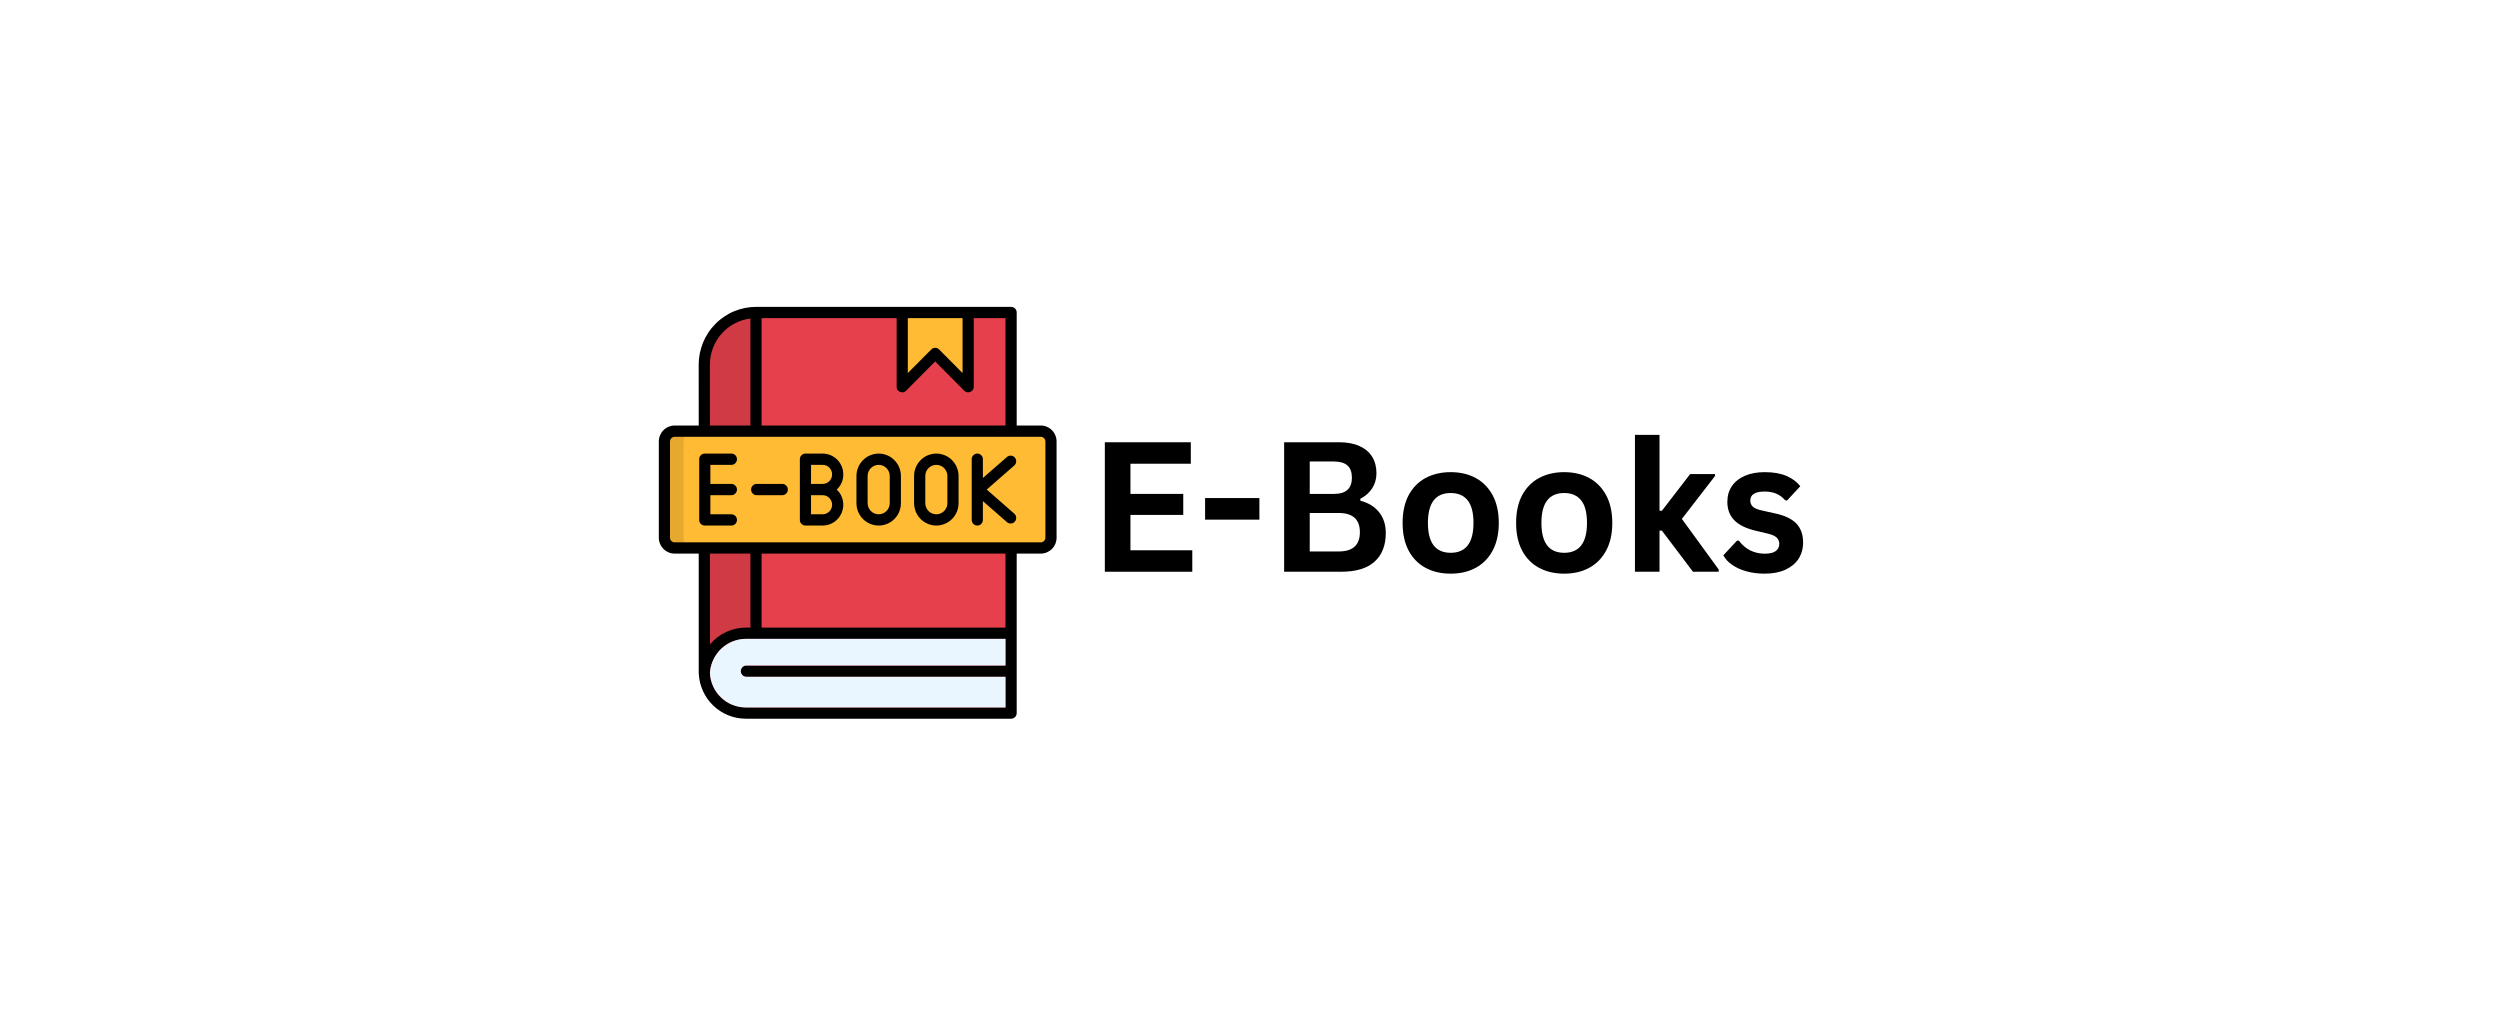 <svg xmlns="http://www.w3.org/2000/svg" xmlns:xlink="http://www.w3.org/1999/xlink" width="352" zoomAndPan="magnify" viewBox="0 0 264 108" height="144" preserveAspectRatio="xMidYMid meet" version="1.0"><defs><g/><clipPath id="f82190e549"><path d="M 74 33 L 107 33 L 107 75.898 L 74 75.898 Z M 74 33 " clip-rule="nonzero"/></clipPath><clipPath id="6f67011d99"><path d="M 74 33 L 80 33 L 80 75.898 L 74 75.898 Z M 74 33 " clip-rule="nonzero"/></clipPath><clipPath id="46885180f3"><path d="M 69.566 32.398 L 111.566 32.398 L 111.566 75.898 L 69.566 75.898 Z M 69.566 32.398 " clip-rule="nonzero"/></clipPath></defs><rect x="-26.4" width="316.8" fill="#ffffff" y="-10.8" height="129.6" fill-opacity="1"/><rect x="-26.4" width="316.8" fill="#ffffff" y="-10.8" height="129.6" fill-opacity="1"/><g clip-path="url(#f82190e549)"><path fill="#e6404d" d="M 74.379 70.605 L 74.371 70.605 L 74.371 38.504 C 74.371 38.145 74.406 37.785 74.48 37.434 C 74.551 37.078 74.652 36.734 74.793 36.402 C 74.93 36.066 75.098 35.75 75.297 35.449 C 75.496 35.148 75.723 34.871 75.977 34.617 C 76.23 34.363 76.504 34.133 76.805 33.934 C 77.102 33.73 77.414 33.562 77.746 33.422 C 78.078 33.285 78.418 33.18 78.77 33.109 C 79.121 33.039 79.477 33 79.836 33 L 106.77 33 L 106.77 75.301 L 78.758 75.301 C 78.469 75.301 78.184 75.27 77.902 75.211 C 77.621 75.156 77.348 75.07 77.082 74.961 C 76.816 74.848 76.562 74.711 76.324 74.551 C 76.086 74.391 75.863 74.207 75.66 74 C 75.457 73.797 75.273 73.574 75.113 73.332 C 74.953 73.094 74.82 72.84 74.707 72.57 C 74.598 72.305 74.516 72.027 74.457 71.742 C 74.402 71.457 74.371 71.172 74.371 70.883 C 74.371 70.789 74.375 70.695 74.379 70.605 Z M 74.379 70.605 " fill-opacity="1" fill-rule="evenodd"/></g><g clip-path="url(#6f67011d99)"><path fill="#cf3a45" d="M 74.379 70.605 L 74.371 70.605 L 74.371 38.504 C 74.371 38.145 74.406 37.785 74.48 37.434 C 74.551 37.078 74.652 36.734 74.793 36.402 C 74.93 36.066 75.098 35.75 75.297 35.449 C 75.496 35.148 75.723 34.871 75.977 34.617 C 76.23 34.363 76.504 34.133 76.805 33.934 C 77.102 33.73 77.414 33.562 77.746 33.422 C 78.078 33.285 78.418 33.18 78.77 33.109 C 79.121 33.039 79.477 33 79.836 33 L 79.836 75.301 L 78.758 75.301 C 78.469 75.301 78.184 75.27 77.902 75.211 C 77.621 75.156 77.348 75.07 77.082 74.961 C 76.816 74.848 76.562 74.711 76.324 74.551 C 76.086 74.391 75.863 74.207 75.66 74 C 75.457 73.797 75.273 73.574 75.113 73.332 C 74.953 73.094 74.82 72.84 74.707 72.57 C 74.598 72.305 74.516 72.027 74.457 71.742 C 74.402 71.457 74.371 71.172 74.371 70.883 C 74.371 70.789 74.375 70.695 74.379 70.605 Z M 74.379 70.605 " fill-opacity="1" fill-rule="evenodd"/></g><path fill="#ffbb33" d="M 95.273 33 L 95.273 39.926 C 95.273 40.121 95.543 40.219 95.703 40.082 L 98.574 37.602 C 98.695 37.508 98.812 37.508 98.934 37.602 L 101.809 40.082 C 101.965 40.219 102.238 40.121 102.238 39.926 L 102.238 33 Z M 95.273 33 " fill-opacity="1" fill-rule="evenodd"/><path fill="#ffbb33" d="M 71.242 57.867 L 109.902 57.867 C 110.047 57.867 110.184 57.836 110.316 57.781 C 110.445 57.727 110.562 57.648 110.664 57.547 C 110.766 57.445 110.844 57.328 110.898 57.195 C 110.953 57.062 110.98 56.922 110.98 56.777 L 110.98 46.621 C 110.98 46.477 110.953 46.336 110.898 46.203 C 110.844 46.07 110.766 45.953 110.664 45.852 C 110.562 45.75 110.449 45.668 110.316 45.613 C 110.184 45.559 110.047 45.531 109.902 45.531 L 71.242 45.531 C 71.098 45.531 70.961 45.559 70.828 45.613 C 70.695 45.668 70.578 45.75 70.48 45.852 C 70.379 45.953 70.301 46.07 70.246 46.203 C 70.191 46.336 70.164 46.477 70.16 46.621 L 70.16 56.777 C 70.164 56.922 70.191 57.062 70.246 57.195 C 70.301 57.328 70.379 57.445 70.48 57.547 C 70.582 57.648 70.695 57.727 70.828 57.781 C 70.961 57.84 71.098 57.867 71.242 57.867 Z M 71.242 57.867 " fill-opacity="1" fill-rule="evenodd"/><path fill="#e6a82e" d="M 72.184 56.777 L 72.184 46.621 C 72.184 46.477 72.211 46.336 72.266 46.203 C 72.324 46.07 72.402 45.953 72.504 45.852 C 72.605 45.746 72.719 45.668 72.852 45.613 C 72.984 45.559 73.125 45.531 73.266 45.531 L 71.242 45.531 C 71.098 45.531 70.961 45.559 70.828 45.613 C 70.695 45.668 70.578 45.75 70.48 45.852 C 70.379 45.953 70.301 46.07 70.246 46.203 C 70.191 46.336 70.164 46.477 70.16 46.621 L 70.16 56.777 C 70.164 56.922 70.191 57.062 70.246 57.195 C 70.301 57.328 70.379 57.445 70.48 57.547 C 70.582 57.648 70.695 57.727 70.828 57.781 C 70.961 57.84 71.098 57.867 71.242 57.867 L 73.266 57.867 C 73.125 57.867 72.984 57.84 72.852 57.781 C 72.723 57.727 72.605 57.648 72.504 57.547 C 72.402 57.445 72.324 57.328 72.266 57.195 C 72.211 57.062 72.184 56.922 72.184 56.777 Z M 72.184 56.777 " fill-opacity="1" fill-rule="evenodd"/><g clip-path="url(#46885180f3)"><path fill="#000000" d="M 107.105 54.238 L 104.199 51.699 L 107.105 49.16 C 107.23 49.051 107.297 48.914 107.309 48.75 C 107.32 48.586 107.273 48.445 107.164 48.32 C 107.059 48.195 106.926 48.129 106.762 48.117 C 106.598 48.105 106.457 48.152 106.332 48.262 L 103.793 50.477 L 103.793 48.492 C 103.793 48.328 103.738 48.188 103.621 48.074 C 103.508 47.957 103.367 47.898 103.203 47.898 C 103.039 47.898 102.902 47.957 102.785 48.074 C 102.672 48.188 102.613 48.328 102.613 48.492 L 102.613 54.902 C 102.613 55.066 102.672 55.207 102.785 55.324 C 102.902 55.441 103.039 55.496 103.203 55.496 C 103.367 55.496 103.508 55.441 103.621 55.324 C 103.738 55.207 103.793 55.066 103.793 54.902 L 103.793 52.918 L 106.332 55.137 C 106.457 55.246 106.598 55.293 106.762 55.281 C 106.926 55.27 107.059 55.203 107.168 55.078 C 107.273 54.953 107.32 54.812 107.309 54.648 C 107.297 54.484 107.23 54.348 107.105 54.238 Z M 77.234 52.293 C 77.395 52.293 77.535 52.234 77.648 52.117 C 77.766 52 77.824 51.863 77.824 51.699 C 77.824 51.535 77.766 51.395 77.648 51.277 C 77.535 51.16 77.395 51.102 77.234 51.102 L 75.016 51.102 L 75.016 49.09 L 77.234 49.09 C 77.395 49.09 77.535 49.031 77.652 48.914 C 77.766 48.797 77.824 48.656 77.824 48.492 C 77.824 48.328 77.766 48.188 77.652 48.074 C 77.535 47.957 77.395 47.898 77.234 47.898 L 74.535 47.898 C 74.516 47.898 74.5 47.898 74.48 47.902 C 74.461 47.898 74.441 47.898 74.426 47.898 C 74.262 47.898 74.121 47.957 74.008 48.074 C 73.891 48.188 73.836 48.328 73.836 48.492 L 73.836 54.902 C 73.836 55.066 73.891 55.207 74.008 55.324 C 74.121 55.438 74.262 55.496 74.426 55.496 C 74.441 55.496 74.461 55.496 74.48 55.496 C 74.5 55.496 74.516 55.496 74.535 55.496 L 77.234 55.496 C 77.395 55.496 77.535 55.438 77.652 55.324 C 77.766 55.207 77.824 55.066 77.824 54.902 C 77.824 54.738 77.766 54.598 77.652 54.48 C 77.535 54.367 77.395 54.309 77.234 54.309 L 75.016 54.309 L 75.016 52.293 Z M 98.875 47.898 C 98.562 47.898 98.266 47.961 97.977 48.078 C 97.691 48.199 97.438 48.371 97.215 48.594 C 96.996 48.816 96.828 49.07 96.707 49.359 C 96.59 49.648 96.527 49.953 96.527 50.266 L 96.527 53.133 C 96.527 53.445 96.59 53.746 96.707 54.039 C 96.828 54.328 96.996 54.582 97.215 54.805 C 97.438 55.027 97.691 55.199 97.977 55.316 C 98.266 55.438 98.566 55.496 98.875 55.496 C 99.188 55.496 99.488 55.438 99.773 55.316 C 100.062 55.199 100.316 55.027 100.535 54.805 C 100.758 54.582 100.926 54.328 101.047 54.039 C 101.164 53.746 101.223 53.445 101.223 53.133 L 101.223 50.266 C 101.223 49.953 101.164 49.648 101.043 49.359 C 100.926 49.07 100.754 48.812 100.535 48.594 C 100.316 48.371 100.062 48.199 99.773 48.078 C 99.484 47.961 99.188 47.898 98.875 47.898 Z M 100.043 53.133 C 100.043 53.289 100.016 53.438 99.953 53.582 C 99.895 53.727 99.812 53.855 99.703 53.965 C 99.594 54.074 99.465 54.16 99.324 54.219 C 99.18 54.277 99.031 54.309 98.875 54.309 C 98.723 54.309 98.574 54.277 98.43 54.219 C 98.285 54.16 98.16 54.074 98.051 53.965 C 97.941 53.855 97.855 53.727 97.797 53.582 C 97.738 53.438 97.711 53.289 97.711 53.133 L 97.711 50.266 C 97.711 50.109 97.738 49.957 97.797 49.816 C 97.855 49.672 97.941 49.543 98.051 49.434 C 98.16 49.324 98.285 49.238 98.43 49.18 C 98.574 49.117 98.723 49.09 98.875 49.09 C 99.031 49.09 99.18 49.117 99.324 49.18 C 99.465 49.238 99.594 49.324 99.703 49.434 C 99.812 49.543 99.895 49.672 99.953 49.816 C 100.016 49.957 100.043 50.109 100.043 50.266 Z M 88.359 51.699 C 88.688 51.391 88.898 51.016 89 50.574 C 89.098 50.137 89.062 49.707 88.898 49.285 C 88.734 48.867 88.469 48.531 88.098 48.277 C 87.727 48.023 87.316 47.898 86.871 47.898 L 85.055 47.898 C 84.895 47.898 84.754 47.957 84.637 48.074 C 84.523 48.188 84.465 48.328 84.465 48.492 L 84.465 54.902 C 84.465 55.066 84.523 55.207 84.637 55.324 C 84.754 55.438 84.895 55.496 85.055 55.496 L 86.871 55.496 C 87.316 55.496 87.727 55.371 88.098 55.117 C 88.469 54.863 88.734 54.527 88.898 54.109 C 89.062 53.688 89.098 53.258 89 52.82 C 88.898 52.379 88.688 52.004 88.359 51.699 Z M 86.871 54.309 L 85.645 54.309 L 85.645 52.293 L 86.871 52.293 C 87.004 52.293 87.129 52.316 87.254 52.367 C 87.375 52.422 87.484 52.492 87.578 52.586 C 87.672 52.684 87.742 52.793 87.793 52.914 C 87.844 53.039 87.871 53.168 87.871 53.301 C 87.871 53.434 87.844 53.562 87.793 53.688 C 87.742 53.809 87.672 53.918 87.578 54.012 C 87.484 54.105 87.375 54.18 87.254 54.23 C 87.129 54.281 87.004 54.309 86.871 54.309 Z M 86.871 51.102 L 85.645 51.102 L 85.645 49.09 L 86.871 49.09 C 87.004 49.09 87.129 49.113 87.254 49.164 C 87.375 49.215 87.484 49.289 87.578 49.383 C 87.672 49.477 87.742 49.586 87.793 49.711 C 87.844 49.832 87.871 49.961 87.871 50.098 C 87.871 50.23 87.844 50.359 87.793 50.48 C 87.742 50.605 87.672 50.715 87.578 50.809 C 87.484 50.902 87.375 50.977 87.254 51.027 C 87.129 51.078 87.004 51.102 86.871 51.102 Z M 82.605 51.102 L 79.906 51.102 C 79.746 51.102 79.605 51.16 79.488 51.277 C 79.375 51.395 79.316 51.535 79.316 51.699 C 79.316 51.863 79.375 52.004 79.488 52.117 C 79.605 52.234 79.746 52.293 79.906 52.293 L 82.605 52.293 C 82.77 52.293 82.91 52.234 83.023 52.117 C 83.141 52.004 83.195 51.863 83.195 51.699 C 83.195 51.535 83.141 51.395 83.023 51.277 C 82.91 51.16 82.77 51.102 82.605 51.102 Z M 92.789 47.898 C 92.477 47.898 92.18 47.961 91.891 48.078 C 91.605 48.199 91.352 48.371 91.129 48.594 C 90.91 48.812 90.738 49.07 90.621 49.359 C 90.5 49.648 90.441 49.953 90.441 50.266 L 90.441 53.133 C 90.441 53.445 90.5 53.746 90.621 54.039 C 90.738 54.328 90.906 54.582 91.129 54.805 C 91.348 55.027 91.602 55.199 91.891 55.316 C 92.18 55.438 92.477 55.496 92.789 55.496 C 93.102 55.496 93.398 55.438 93.688 55.316 C 93.977 55.199 94.23 55.027 94.449 54.805 C 94.668 54.582 94.84 54.328 94.957 54.039 C 95.078 53.746 95.137 53.445 95.137 53.133 L 95.137 50.266 C 95.137 49.953 95.078 49.648 94.957 49.359 C 94.84 49.07 94.668 48.816 94.449 48.594 C 94.23 48.371 93.977 48.199 93.688 48.078 C 93.402 47.961 93.102 47.898 92.789 47.898 Z M 93.957 53.133 C 93.957 53.289 93.926 53.438 93.867 53.582 C 93.809 53.727 93.723 53.855 93.613 53.965 C 93.504 54.074 93.379 54.16 93.234 54.219 C 93.094 54.277 92.945 54.309 92.789 54.309 C 92.633 54.309 92.484 54.277 92.344 54.219 C 92.199 54.16 92.074 54.074 91.965 53.965 C 91.855 53.855 91.77 53.727 91.711 53.582 C 91.652 53.438 91.621 53.289 91.621 53.133 L 91.621 50.266 C 91.621 50.109 91.652 49.957 91.711 49.816 C 91.77 49.672 91.855 49.543 91.965 49.434 C 92.074 49.324 92.199 49.238 92.344 49.18 C 92.484 49.117 92.633 49.09 92.789 49.09 C 92.945 49.09 93.094 49.117 93.234 49.18 C 93.379 49.238 93.504 49.324 93.613 49.434 C 93.723 49.543 93.809 49.672 93.867 49.816 C 93.926 49.957 93.957 50.109 93.957 50.266 Z M 107.105 54.238 L 104.199 51.699 L 107.105 49.16 C 107.23 49.051 107.297 48.914 107.309 48.75 C 107.32 48.59 107.273 48.445 107.164 48.32 C 107.059 48.195 106.922 48.129 106.762 48.117 C 106.598 48.105 106.457 48.152 106.332 48.262 L 103.793 50.477 L 103.793 48.492 C 103.793 48.328 103.738 48.188 103.621 48.074 C 103.508 47.957 103.367 47.898 103.203 47.898 C 103.039 47.898 102.902 47.957 102.785 48.074 C 102.672 48.188 102.613 48.328 102.613 48.492 L 102.613 54.902 C 102.613 55.066 102.672 55.207 102.785 55.324 C 102.902 55.441 103.039 55.496 103.203 55.496 C 103.367 55.496 103.508 55.441 103.621 55.324 C 103.738 55.207 103.793 55.066 103.793 54.902 L 103.793 52.918 L 106.332 55.137 C 106.457 55.246 106.598 55.293 106.762 55.281 C 106.926 55.273 107.059 55.203 107.168 55.078 C 107.273 54.957 107.32 54.812 107.309 54.648 C 107.297 54.484 107.23 54.348 107.105 54.238 Z M 98.875 47.898 C 98.562 47.898 98.266 47.961 97.977 48.078 C 97.691 48.199 97.438 48.371 97.215 48.594 C 96.996 48.816 96.828 49.07 96.707 49.359 C 96.59 49.648 96.527 49.953 96.527 50.266 L 96.527 53.133 C 96.527 53.445 96.59 53.746 96.707 54.039 C 96.828 54.328 96.996 54.582 97.215 54.805 C 97.438 55.027 97.691 55.199 97.977 55.316 C 98.266 55.438 98.566 55.496 98.875 55.496 C 99.188 55.496 99.488 55.438 99.773 55.316 C 100.062 55.199 100.316 55.027 100.535 54.805 C 100.758 54.582 100.926 54.328 101.047 54.039 C 101.164 53.746 101.223 53.445 101.223 53.133 L 101.223 50.266 C 101.223 49.953 101.164 49.648 101.043 49.359 C 100.926 49.07 100.754 48.812 100.535 48.594 C 100.316 48.371 100.062 48.199 99.773 48.078 C 99.484 47.961 99.188 47.898 98.875 47.898 Z M 100.043 53.133 C 100.043 53.289 100.016 53.438 99.953 53.582 C 99.895 53.727 99.812 53.855 99.703 53.965 C 99.594 54.074 99.465 54.16 99.324 54.219 C 99.18 54.277 99.031 54.309 98.875 54.309 C 98.723 54.309 98.574 54.277 98.43 54.219 C 98.285 54.16 98.16 54.074 98.051 53.965 C 97.941 53.855 97.855 53.727 97.797 53.582 C 97.738 53.438 97.711 53.289 97.711 53.133 L 97.711 50.266 C 97.711 50.109 97.738 49.957 97.797 49.816 C 97.855 49.672 97.941 49.543 98.051 49.434 C 98.16 49.324 98.285 49.238 98.43 49.18 C 98.574 49.117 98.723 49.09 98.875 49.09 C 99.031 49.09 99.18 49.117 99.324 49.18 C 99.465 49.238 99.594 49.324 99.703 49.434 C 99.812 49.543 99.895 49.672 99.953 49.816 C 100.016 49.957 100.043 50.109 100.043 50.266 Z M 92.789 47.898 C 92.477 47.898 92.18 47.961 91.891 48.078 C 91.605 48.199 91.352 48.371 91.129 48.594 C 90.91 48.812 90.738 49.07 90.621 49.359 C 90.5 49.648 90.441 49.953 90.441 50.266 L 90.441 53.133 C 90.441 53.445 90.5 53.746 90.621 54.039 C 90.738 54.328 90.906 54.582 91.129 54.805 C 91.348 55.027 91.602 55.199 91.891 55.316 C 92.18 55.438 92.477 55.496 92.789 55.496 C 93.102 55.496 93.398 55.438 93.688 55.316 C 93.977 55.199 94.23 55.027 94.449 54.805 C 94.668 54.582 94.84 54.328 94.957 54.039 C 95.078 53.746 95.137 53.445 95.137 53.133 L 95.137 50.266 C 95.137 49.953 95.078 49.648 94.957 49.359 C 94.84 49.07 94.668 48.816 94.449 48.594 C 94.23 48.371 93.977 48.199 93.688 48.078 C 93.402 47.961 93.102 47.898 92.789 47.898 Z M 93.957 53.133 C 93.957 53.289 93.926 53.438 93.867 53.582 C 93.809 53.727 93.723 53.855 93.613 53.965 C 93.504 54.074 93.379 54.16 93.234 54.219 C 93.094 54.277 92.945 54.309 92.789 54.309 C 92.633 54.309 92.484 54.277 92.344 54.219 C 92.199 54.16 92.074 54.074 91.965 53.965 C 91.855 53.855 91.77 53.727 91.711 53.582 C 91.652 53.438 91.621 53.289 91.621 53.133 L 91.621 50.266 C 91.621 50.109 91.652 49.957 91.711 49.816 C 91.77 49.672 91.855 49.543 91.965 49.434 C 92.074 49.324 92.199 49.238 92.344 49.18 C 92.484 49.117 92.633 49.09 92.789 49.09 C 92.945 49.09 93.094 49.117 93.234 49.18 C 93.379 49.238 93.504 49.324 93.613 49.434 C 93.723 49.543 93.809 49.672 93.867 49.816 C 93.926 49.957 93.957 50.109 93.957 50.266 Z M 89.051 50.098 C 89.051 49.805 88.996 49.523 88.887 49.258 C 88.773 48.988 88.617 48.75 88.41 48.543 C 88.207 48.336 87.973 48.18 87.703 48.066 C 87.438 47.953 87.16 47.898 86.871 47.898 L 85.055 47.898 C 84.895 47.898 84.754 47.957 84.637 48.074 C 84.523 48.188 84.465 48.328 84.465 48.492 L 84.465 54.902 C 84.465 55.066 84.523 55.207 84.637 55.324 C 84.754 55.438 84.895 55.496 85.055 55.496 L 86.871 55.496 C 87.316 55.496 87.727 55.371 88.098 55.117 C 88.469 54.863 88.734 54.527 88.898 54.109 C 89.062 53.688 89.098 53.258 89 52.82 C 88.898 52.379 88.688 52.004 88.359 51.699 C 88.82 51.266 89.051 50.73 89.051 50.098 Z M 86.871 54.309 L 85.645 54.309 L 85.645 52.293 L 86.871 52.293 C 87.004 52.293 87.129 52.316 87.254 52.367 C 87.375 52.422 87.484 52.492 87.578 52.586 C 87.672 52.684 87.742 52.793 87.793 52.914 C 87.844 53.039 87.871 53.168 87.871 53.301 C 87.871 53.434 87.844 53.562 87.793 53.688 C 87.742 53.809 87.672 53.918 87.578 54.012 C 87.484 54.105 87.375 54.18 87.254 54.23 C 87.129 54.281 87.004 54.309 86.871 54.309 Z M 86.871 51.102 L 85.645 51.102 L 85.645 49.09 L 86.871 49.09 C 87.004 49.09 87.129 49.113 87.254 49.164 C 87.375 49.215 87.484 49.289 87.578 49.383 C 87.672 49.477 87.742 49.586 87.793 49.711 C 87.844 49.832 87.871 49.961 87.871 50.098 C 87.871 50.23 87.844 50.359 87.793 50.48 C 87.742 50.605 87.672 50.715 87.578 50.809 C 87.484 50.902 87.375 50.977 87.254 51.027 C 87.129 51.078 87.004 51.102 86.871 51.102 Z M 82.605 51.102 L 79.906 51.102 C 79.746 51.102 79.605 51.16 79.488 51.277 C 79.375 51.395 79.316 51.535 79.316 51.699 C 79.316 51.863 79.375 52.004 79.488 52.117 C 79.605 52.234 79.746 52.293 79.906 52.293 L 82.605 52.293 C 82.77 52.293 82.91 52.234 83.023 52.117 C 83.141 52.004 83.195 51.863 83.195 51.699 C 83.195 51.535 83.141 51.395 83.023 51.277 C 82.91 51.16 82.77 51.102 82.605 51.102 Z M 77.234 49.09 C 77.395 49.09 77.535 49.031 77.652 48.914 C 77.766 48.797 77.824 48.656 77.824 48.492 C 77.824 48.328 77.766 48.188 77.652 48.074 C 77.535 47.957 77.395 47.898 77.234 47.898 L 74.535 47.898 C 74.516 47.898 74.5 47.898 74.48 47.902 C 74.461 47.898 74.441 47.898 74.426 47.898 C 74.262 47.898 74.121 47.957 74.008 48.074 C 73.891 48.188 73.836 48.328 73.836 48.492 L 73.836 54.902 C 73.836 55.066 73.891 55.207 74.008 55.324 C 74.121 55.438 74.262 55.496 74.426 55.496 C 74.441 55.496 74.461 55.496 74.48 55.496 C 74.5 55.496 74.516 55.496 74.535 55.496 L 77.234 55.496 C 77.395 55.496 77.535 55.438 77.652 55.324 C 77.766 55.207 77.824 55.066 77.824 54.902 C 77.824 54.738 77.766 54.598 77.652 54.48 C 77.535 54.367 77.395 54.309 77.234 54.309 L 75.016 54.309 L 75.016 52.293 L 77.234 52.293 C 77.395 52.293 77.535 52.234 77.648 52.117 C 77.766 52 77.824 51.863 77.824 51.699 C 77.824 51.535 77.766 51.395 77.648 51.277 C 77.535 51.16 77.395 51.102 77.234 51.102 L 75.016 51.102 L 75.016 49.09 Z M 109.902 44.934 L 107.363 44.934 L 107.363 33 C 107.363 32.836 107.305 32.695 107.191 32.578 C 107.074 32.465 106.934 32.406 106.773 32.406 L 79.836 32.406 C 79.438 32.406 79.043 32.445 78.656 32.523 C 78.266 32.602 77.887 32.719 77.52 32.871 C 77.152 33.023 76.805 33.215 76.473 33.438 C 76.145 33.656 75.836 33.91 75.559 34.195 C 75.277 34.477 75.023 34.785 74.805 35.117 C 74.582 35.449 74.395 35.801 74.242 36.172 C 74.094 36.543 73.977 36.922 73.898 37.316 C 73.82 37.707 73.781 38.105 73.781 38.504 L 73.785 44.934 L 71.242 44.934 C 71.023 44.934 70.809 44.977 70.602 45.062 C 70.398 45.148 70.219 45.27 70.062 45.43 C 69.902 45.586 69.785 45.77 69.699 45.977 C 69.613 46.184 69.57 46.398 69.57 46.621 L 69.57 56.777 C 69.57 57 69.613 57.215 69.699 57.422 C 69.785 57.629 69.906 57.809 70.062 57.969 C 70.219 58.125 70.398 58.246 70.605 58.332 C 70.809 58.418 71.023 58.461 71.242 58.461 L 73.785 58.461 L 73.785 71.086 C 73.785 71.094 73.785 71.102 73.789 71.113 C 73.801 71.43 73.844 71.746 73.918 72.055 C 73.992 72.367 74.098 72.668 74.227 72.957 C 74.359 73.25 74.516 73.527 74.699 73.785 C 74.883 74.047 75.09 74.289 75.32 74.508 C 75.547 74.73 75.797 74.926 76.062 75.098 C 76.332 75.273 76.609 75.418 76.906 75.535 C 77.199 75.656 77.504 75.746 77.816 75.805 C 78.125 75.863 78.441 75.895 78.758 75.895 L 106.773 75.895 C 106.934 75.895 107.074 75.836 107.191 75.719 C 107.305 75.605 107.363 75.465 107.363 75.301 L 107.363 58.461 L 109.902 58.461 C 110.125 58.461 110.336 58.418 110.543 58.332 C 110.746 58.246 110.926 58.125 111.082 57.969 C 111.242 57.809 111.359 57.629 111.445 57.422 C 111.531 57.215 111.574 57 111.574 56.777 L 111.574 46.621 C 111.574 46.398 111.531 46.184 111.445 45.977 C 111.363 45.77 111.242 45.586 111.086 45.43 C 110.93 45.273 110.746 45.148 110.543 45.062 C 110.34 44.977 110.125 44.934 109.902 44.934 Z M 95.863 33.594 L 101.648 33.594 L 101.648 39.398 L 99.172 36.906 C 99.059 36.789 98.918 36.73 98.754 36.73 C 98.594 36.73 98.453 36.789 98.34 36.906 L 95.863 39.398 Z M 80.426 33.594 L 94.684 33.594 L 94.684 40.836 C 94.684 41.102 94.805 41.281 95.047 41.383 C 95.289 41.484 95.504 41.441 95.691 41.254 L 98.754 38.168 L 101.82 41.254 C 101.938 41.371 102.074 41.43 102.238 41.43 C 102.316 41.43 102.391 41.414 102.465 41.383 C 102.707 41.281 102.828 41.102 102.828 40.836 L 102.828 33.594 L 106.18 33.594 L 106.18 44.934 L 80.426 44.934 Z M 79.246 33.633 L 79.246 44.934 L 74.965 44.934 L 74.961 38.504 C 74.965 37.906 75.07 37.324 75.281 36.766 C 75.492 36.203 75.793 35.699 76.188 35.254 C 76.582 34.805 77.043 34.441 77.57 34.16 C 78.098 33.883 78.656 33.707 79.246 33.633 Z M 106.18 70.281 L 78.816 70.281 C 78.652 70.281 78.512 70.34 78.398 70.453 C 78.281 70.57 78.227 70.711 78.227 70.875 C 78.227 71.039 78.281 71.18 78.398 71.293 C 78.512 71.41 78.652 71.469 78.816 71.469 L 106.18 71.469 L 106.18 74.707 L 78.758 74.707 C 78.27 74.707 77.801 74.613 77.348 74.434 C 76.895 74.25 76.492 73.992 76.141 73.652 C 75.785 73.312 75.508 72.922 75.305 72.477 C 75.105 72.027 74.992 71.559 74.969 71.07 L 74.969 71.035 C 74.973 71.016 74.973 70.996 74.973 70.977 C 75.016 70.496 75.141 70.043 75.352 69.613 C 75.562 69.184 75.84 68.805 76.191 68.48 C 76.539 68.156 76.938 67.906 77.379 67.73 C 77.824 67.555 78.281 67.465 78.758 67.465 L 106.18 67.465 Z M 74.965 58.461 L 79.246 58.461 L 79.246 66.273 L 78.758 66.273 C 78.027 66.277 77.332 66.434 76.668 66.746 C 76.004 67.055 75.438 67.492 74.969 68.055 Z M 106.18 66.273 L 80.426 66.273 L 80.426 58.461 L 106.18 58.461 Z M 110.395 56.777 C 110.395 56.914 110.344 57.031 110.25 57.125 C 110.152 57.223 110.039 57.27 109.902 57.273 L 71.242 57.273 C 71.109 57.273 70.992 57.223 70.895 57.129 C 70.801 57.031 70.75 56.914 70.75 56.777 L 70.75 46.621 C 70.754 46.484 70.801 46.367 70.898 46.273 C 70.992 46.176 71.109 46.125 71.242 46.125 L 109.902 46.125 C 110.039 46.125 110.152 46.176 110.25 46.273 C 110.344 46.367 110.391 46.484 110.395 46.621 Z M 107.164 48.32 C 107.059 48.195 106.926 48.129 106.762 48.117 C 106.598 48.105 106.457 48.152 106.332 48.262 L 103.793 50.477 L 103.793 48.492 C 103.793 48.328 103.738 48.188 103.621 48.074 C 103.508 47.957 103.367 47.898 103.203 47.898 C 103.039 47.898 102.902 47.957 102.785 48.074 C 102.672 48.188 102.613 48.328 102.613 48.492 L 102.613 54.902 C 102.613 55.066 102.672 55.207 102.785 55.324 C 102.902 55.441 103.039 55.496 103.203 55.496 C 103.367 55.496 103.508 55.441 103.621 55.324 C 103.738 55.207 103.793 55.066 103.793 54.902 L 103.793 52.918 L 106.332 55.137 C 106.457 55.246 106.598 55.293 106.762 55.281 C 106.926 55.27 107.059 55.203 107.168 55.078 C 107.273 54.953 107.32 54.812 107.309 54.648 C 107.297 54.484 107.23 54.348 107.105 54.238 L 104.199 51.699 L 107.105 49.16 C 107.23 49.051 107.297 48.914 107.309 48.754 C 107.32 48.59 107.273 48.445 107.164 48.32 Z M 98.875 47.898 C 98.562 47.898 98.266 47.961 97.977 48.078 C 97.691 48.199 97.438 48.371 97.215 48.594 C 96.996 48.816 96.828 49.07 96.707 49.359 C 96.59 49.648 96.527 49.953 96.527 50.266 L 96.527 53.133 C 96.527 53.445 96.59 53.746 96.707 54.039 C 96.828 54.328 96.996 54.582 97.215 54.805 C 97.438 55.027 97.691 55.199 97.977 55.316 C 98.266 55.438 98.566 55.496 98.875 55.496 C 99.188 55.496 99.488 55.438 99.773 55.316 C 100.062 55.199 100.316 55.027 100.535 54.805 C 100.758 54.582 100.926 54.328 101.047 54.039 C 101.164 53.746 101.223 53.445 101.223 53.133 L 101.223 50.266 C 101.223 49.953 101.164 49.648 101.043 49.359 C 100.926 49.07 100.754 48.812 100.535 48.594 C 100.316 48.371 100.062 48.199 99.773 48.078 C 99.484 47.961 99.188 47.898 98.875 47.898 Z M 100.043 53.133 C 100.043 53.289 100.016 53.438 99.953 53.582 C 99.895 53.727 99.812 53.855 99.703 53.965 C 99.594 54.074 99.465 54.16 99.324 54.219 C 99.18 54.277 99.031 54.309 98.875 54.309 C 98.723 54.309 98.574 54.277 98.43 54.219 C 98.285 54.16 98.16 54.074 98.051 53.965 C 97.941 53.855 97.855 53.727 97.797 53.582 C 97.738 53.438 97.711 53.289 97.711 53.133 L 97.711 50.266 C 97.711 50.109 97.738 49.957 97.797 49.816 C 97.855 49.672 97.941 49.543 98.051 49.434 C 98.16 49.324 98.285 49.238 98.43 49.18 C 98.574 49.117 98.723 49.09 98.875 49.09 C 99.031 49.09 99.18 49.117 99.324 49.18 C 99.465 49.238 99.594 49.324 99.703 49.434 C 99.812 49.543 99.895 49.672 99.953 49.816 C 100.016 49.957 100.043 50.109 100.043 50.266 Z M 92.789 47.898 C 92.477 47.898 92.18 47.961 91.891 48.078 C 91.605 48.199 91.352 48.371 91.129 48.594 C 90.91 48.812 90.738 49.07 90.621 49.359 C 90.5 49.648 90.441 49.953 90.441 50.266 L 90.441 53.133 C 90.441 53.445 90.5 53.746 90.621 54.039 C 90.738 54.328 90.906 54.582 91.129 54.805 C 91.348 55.027 91.602 55.199 91.891 55.316 C 92.18 55.438 92.477 55.496 92.789 55.496 C 93.102 55.496 93.398 55.438 93.688 55.316 C 93.977 55.199 94.23 55.027 94.449 54.805 C 94.668 54.582 94.84 54.328 94.957 54.039 C 95.078 53.746 95.137 53.445 95.137 53.133 L 95.137 50.266 C 95.137 49.953 95.078 49.648 94.957 49.359 C 94.84 49.07 94.668 48.816 94.449 48.594 C 94.23 48.371 93.977 48.199 93.688 48.078 C 93.402 47.961 93.102 47.898 92.789 47.898 Z M 93.957 53.133 C 93.957 53.289 93.926 53.438 93.867 53.582 C 93.809 53.727 93.723 53.855 93.613 53.965 C 93.504 54.074 93.379 54.16 93.234 54.219 C 93.094 54.277 92.945 54.309 92.789 54.309 C 92.633 54.309 92.484 54.277 92.344 54.219 C 92.199 54.16 92.074 54.074 91.965 53.965 C 91.855 53.855 91.77 53.727 91.711 53.582 C 91.652 53.438 91.621 53.289 91.621 53.133 L 91.621 50.266 C 91.621 50.109 91.652 49.957 91.711 49.816 C 91.77 49.672 91.855 49.543 91.965 49.434 C 92.074 49.324 92.199 49.238 92.344 49.18 C 92.484 49.117 92.633 49.09 92.789 49.09 C 92.945 49.09 93.094 49.117 93.234 49.18 C 93.379 49.238 93.504 49.324 93.613 49.434 C 93.723 49.543 93.809 49.672 93.867 49.816 C 93.926 49.957 93.957 50.109 93.957 50.266 Z M 89.051 50.098 C 89.051 49.805 88.996 49.523 88.887 49.258 C 88.773 48.988 88.617 48.75 88.41 48.543 C 88.207 48.336 87.973 48.18 87.703 48.066 C 87.438 47.953 87.16 47.898 86.871 47.898 L 85.055 47.898 C 84.895 47.898 84.754 47.957 84.637 48.074 C 84.523 48.188 84.465 48.328 84.465 48.492 L 84.465 54.902 C 84.465 55.066 84.523 55.207 84.637 55.324 C 84.754 55.438 84.895 55.496 85.055 55.496 L 86.871 55.496 C 87.316 55.496 87.727 55.371 88.098 55.117 C 88.469 54.863 88.734 54.527 88.898 54.109 C 89.062 53.688 89.098 53.258 89 52.82 C 88.898 52.379 88.688 52.004 88.359 51.699 C 88.82 51.266 89.051 50.73 89.051 50.098 Z M 86.871 54.309 L 85.645 54.309 L 85.645 52.293 L 86.871 52.293 C 87.004 52.293 87.129 52.316 87.254 52.367 C 87.375 52.422 87.484 52.492 87.578 52.586 C 87.672 52.684 87.742 52.793 87.793 52.914 C 87.844 53.039 87.871 53.168 87.871 53.301 C 87.871 53.434 87.844 53.562 87.793 53.688 C 87.742 53.809 87.672 53.918 87.578 54.012 C 87.484 54.105 87.375 54.18 87.254 54.23 C 87.129 54.281 87.004 54.309 86.871 54.309 Z M 86.871 51.102 L 85.645 51.102 L 85.645 49.09 L 86.871 49.09 C 87.004 49.09 87.129 49.113 87.254 49.164 C 87.375 49.215 87.484 49.289 87.578 49.383 C 87.672 49.477 87.742 49.586 87.793 49.711 C 87.844 49.832 87.871 49.961 87.871 50.098 C 87.871 50.23 87.844 50.359 87.793 50.48 C 87.742 50.605 87.672 50.715 87.578 50.809 C 87.484 50.902 87.375 50.977 87.254 51.027 C 87.129 51.078 87.004 51.102 86.871 51.102 Z M 82.605 51.102 L 79.906 51.102 C 79.746 51.102 79.605 51.16 79.488 51.277 C 79.375 51.395 79.316 51.535 79.316 51.699 C 79.316 51.863 79.375 52.004 79.488 52.117 C 79.605 52.234 79.746 52.293 79.906 52.293 L 82.605 52.293 C 82.77 52.293 82.91 52.234 83.023 52.117 C 83.141 52.004 83.195 51.863 83.195 51.699 C 83.195 51.535 83.141 51.395 83.023 51.277 C 82.91 51.16 82.77 51.102 82.605 51.102 Z M 77.234 49.09 C 77.395 49.09 77.535 49.031 77.652 48.914 C 77.766 48.797 77.824 48.656 77.824 48.492 C 77.824 48.328 77.766 48.188 77.652 48.074 C 77.535 47.957 77.395 47.898 77.234 47.898 L 74.535 47.898 C 74.516 47.898 74.5 47.898 74.48 47.902 C 74.461 47.898 74.441 47.898 74.426 47.898 C 74.262 47.898 74.121 47.957 74.008 48.074 C 73.891 48.188 73.836 48.328 73.836 48.492 L 73.836 54.902 C 73.836 55.066 73.891 55.207 74.008 55.324 C 74.121 55.438 74.262 55.496 74.426 55.496 C 74.441 55.496 74.461 55.496 74.48 55.496 C 74.5 55.496 74.516 55.496 74.535 55.496 L 77.234 55.496 C 77.395 55.496 77.535 55.438 77.652 55.324 C 77.766 55.207 77.824 55.066 77.824 54.902 C 77.824 54.738 77.766 54.598 77.652 54.48 C 77.535 54.367 77.395 54.309 77.234 54.309 L 75.016 54.309 L 75.016 52.293 L 77.234 52.293 C 77.395 52.293 77.535 52.234 77.648 52.117 C 77.766 52 77.824 51.863 77.824 51.699 C 77.824 51.535 77.766 51.395 77.648 51.277 C 77.535 51.16 77.395 51.102 77.234 51.102 L 75.016 51.102 L 75.016 49.09 Z M 77.234 49.09 " fill-opacity="1" fill-rule="nonzero"/></g><path fill="#eaf6ff" d="M 78.227 70.875 C 78.227 71.039 78.281 71.18 78.398 71.293 C 78.512 71.41 78.652 71.469 78.816 71.469 L 106.18 71.469 L 106.18 74.707 L 78.758 74.707 C 78.27 74.707 77.801 74.613 77.348 74.434 C 76.895 74.25 76.492 73.992 76.141 73.652 C 75.785 73.312 75.508 72.922 75.305 72.477 C 75.105 72.027 74.992 71.559 74.969 71.07 L 74.969 71.035 C 74.973 71.016 74.973 70.996 74.973 70.977 C 75.016 70.496 75.141 70.043 75.352 69.613 C 75.562 69.184 75.84 68.805 76.191 68.48 C 76.539 68.156 76.938 67.906 77.379 67.73 C 77.824 67.555 78.281 67.465 78.758 67.465 L 106.18 67.465 L 106.18 70.281 L 78.816 70.281 C 78.652 70.281 78.512 70.34 78.398 70.453 C 78.281 70.57 78.227 70.711 78.227 70.875 Z M 78.227 70.875 " fill-opacity="1" fill-rule="nonzero"/><g fill="#000000" fill-opacity="1"><g transform="translate(114.89, 60.375)"><g><path d="M 4.484 -6 L 4.484 -2.266 L 11.016 -2.266 L 11.016 0 L 1.781 0 L 1.781 -13.672 L 10.859 -13.672 L 10.859 -11.406 L 4.484 -11.406 L 4.484 -8.219 L 10.062 -8.219 L 10.062 -6 Z M 4.484 -6 "/></g></g></g><g fill="#000000" fill-opacity="1"><g transform="translate(126.446, 60.375)"><g><path d="M 6.547 -5.5 L 0.812 -5.5 L 0.812 -7.781 L 6.547 -7.781 Z M 6.547 -5.5 "/></g></g></g><g fill="#000000" fill-opacity="1"><g transform="translate(133.823, 60.375)"><g><path d="M 1.781 0 L 1.781 -13.672 L 7.609 -13.672 C 8.453 -13.672 9.164 -13.535 9.75 -13.266 C 10.332 -13.004 10.773 -12.629 11.078 -12.141 C 11.379 -11.648 11.531 -11.07 11.531 -10.406 C 11.531 -9.801 11.379 -9.27 11.078 -8.812 C 10.785 -8.352 10.367 -7.984 9.828 -7.703 L 9.828 -7.5 C 10.68 -7.281 11.344 -6.875 11.812 -6.281 C 12.281 -5.688 12.516 -4.957 12.516 -4.094 C 12.516 -2.781 12.117 -1.77 11.328 -1.062 C 10.547 -0.352 9.375 0 7.812 0 Z M 7.047 -8.219 C 8.305 -8.219 8.938 -8.785 8.938 -9.922 C 8.938 -10.504 8.781 -10.938 8.469 -11.219 C 8.156 -11.5 7.68 -11.641 7.047 -11.641 L 4.484 -11.641 L 4.484 -8.219 Z M 7.547 -2.141 C 9.035 -2.141 9.781 -2.816 9.781 -4.172 C 9.781 -5.523 9.035 -6.203 7.547 -6.203 L 4.484 -6.203 L 4.484 -2.141 Z M 7.547 -2.141 "/></g></g></g><g fill="#000000" fill-opacity="1"><g transform="translate(147.194, 60.375)"><g><path d="M 6 0.203 C 4.988 0.203 4.098 -0.004 3.328 -0.422 C 2.566 -0.836 1.973 -1.445 1.547 -2.25 C 1.129 -3.051 0.922 -4.02 0.922 -5.156 C 0.922 -6.289 1.129 -7.258 1.547 -8.062 C 1.973 -8.863 2.566 -9.473 3.328 -9.891 C 4.098 -10.305 4.988 -10.516 6 -10.516 C 7.008 -10.516 7.895 -10.305 8.656 -9.891 C 9.414 -9.473 10.008 -8.863 10.438 -8.062 C 10.863 -7.258 11.078 -6.289 11.078 -5.156 C 11.078 -4.02 10.863 -3.051 10.438 -2.25 C 10.008 -1.445 9.414 -0.836 8.656 -0.422 C 7.895 -0.004 7.008 0.203 6 0.203 Z M 6 -2 C 7.602 -2 8.406 -3.051 8.406 -5.156 C 8.406 -6.25 8.195 -7.047 7.781 -7.547 C 7.375 -8.055 6.781 -8.312 6 -8.312 C 4.395 -8.312 3.594 -7.258 3.594 -5.156 C 3.594 -3.051 4.395 -2 6 -2 Z M 6 -2 "/></g></g></g><g fill="#000000" fill-opacity="1"><g transform="translate(159.18, 60.375)"><g><path d="M 6 0.203 C 4.988 0.203 4.098 -0.004 3.328 -0.422 C 2.566 -0.836 1.973 -1.445 1.547 -2.25 C 1.129 -3.051 0.922 -4.02 0.922 -5.156 C 0.922 -6.289 1.129 -7.258 1.547 -8.062 C 1.973 -8.863 2.566 -9.473 3.328 -9.891 C 4.098 -10.305 4.988 -10.516 6 -10.516 C 7.008 -10.516 7.895 -10.305 8.656 -9.891 C 9.414 -9.473 10.008 -8.863 10.438 -8.062 C 10.863 -7.258 11.078 -6.289 11.078 -5.156 C 11.078 -4.02 10.863 -3.051 10.438 -2.25 C 10.008 -1.445 9.414 -0.836 8.656 -0.422 C 7.895 -0.004 7.008 0.203 6 0.203 Z M 6 -2 C 7.602 -2 8.406 -3.051 8.406 -5.156 C 8.406 -6.25 8.195 -7.047 7.781 -7.547 C 7.375 -8.055 6.781 -8.312 6 -8.312 C 4.395 -8.312 3.594 -7.258 3.594 -5.156 C 3.594 -3.051 4.395 -2 6 -2 Z M 6 -2 "/></g></g></g><g fill="#000000" fill-opacity="1"><g transform="translate(171.167, 60.375)"><g><path d="M 1.484 0 L 1.484 -14.453 L 4.078 -14.453 L 4.078 -6.438 L 4.328 -6.438 L 7.312 -10.312 L 9.938 -10.312 L 9.938 -10.109 L 6.438 -5.578 L 10.328 -0.234 L 10.328 0 L 7.609 0 L 4.328 -4.344 L 4.078 -4.344 L 4.078 0 Z M 1.484 0 "/></g></g></g><g fill="#000000" fill-opacity="1"><g transform="translate(181.517, 60.375)"><g><path d="M 4.828 0.203 C 4.117 0.203 3.473 0.117 2.891 -0.047 C 2.305 -0.211 1.805 -0.441 1.391 -0.734 C 0.973 -1.023 0.664 -1.359 0.469 -1.734 L 1.906 -3.281 L 2.109 -3.281 C 2.453 -2.82 2.852 -2.477 3.312 -2.25 C 3.781 -2.02 4.289 -1.906 4.844 -1.906 C 5.352 -1.906 5.734 -1.992 5.984 -2.172 C 6.242 -2.348 6.375 -2.609 6.375 -2.953 C 6.375 -3.211 6.281 -3.43 6.094 -3.609 C 5.906 -3.785 5.609 -3.922 5.203 -4.016 L 3.828 -4.344 C 2.805 -4.594 2.062 -4.969 1.594 -5.469 C 1.125 -5.969 0.891 -6.602 0.891 -7.375 C 0.891 -8.02 1.051 -8.578 1.375 -9.047 C 1.707 -9.523 2.172 -9.891 2.766 -10.141 C 3.359 -10.391 4.051 -10.516 4.844 -10.516 C 5.77 -10.516 6.539 -10.379 7.156 -10.109 C 7.77 -9.836 8.25 -9.477 8.594 -9.031 L 7.203 -7.531 L 7.016 -7.531 C 6.723 -7.863 6.398 -8.102 6.047 -8.25 C 5.691 -8.395 5.289 -8.469 4.844 -8.469 C 3.82 -8.469 3.312 -8.148 3.312 -7.516 C 3.312 -7.254 3.406 -7.035 3.594 -6.859 C 3.781 -6.691 4.117 -6.555 4.609 -6.453 L 5.875 -6.172 C 6.926 -5.953 7.691 -5.594 8.172 -5.094 C 8.648 -4.594 8.891 -3.926 8.891 -3.094 C 8.891 -2.438 8.727 -1.859 8.406 -1.359 C 8.082 -0.867 7.613 -0.484 7 -0.203 C 6.395 0.066 5.672 0.203 4.828 0.203 Z M 4.828 0.203 "/></g></g></g></svg>